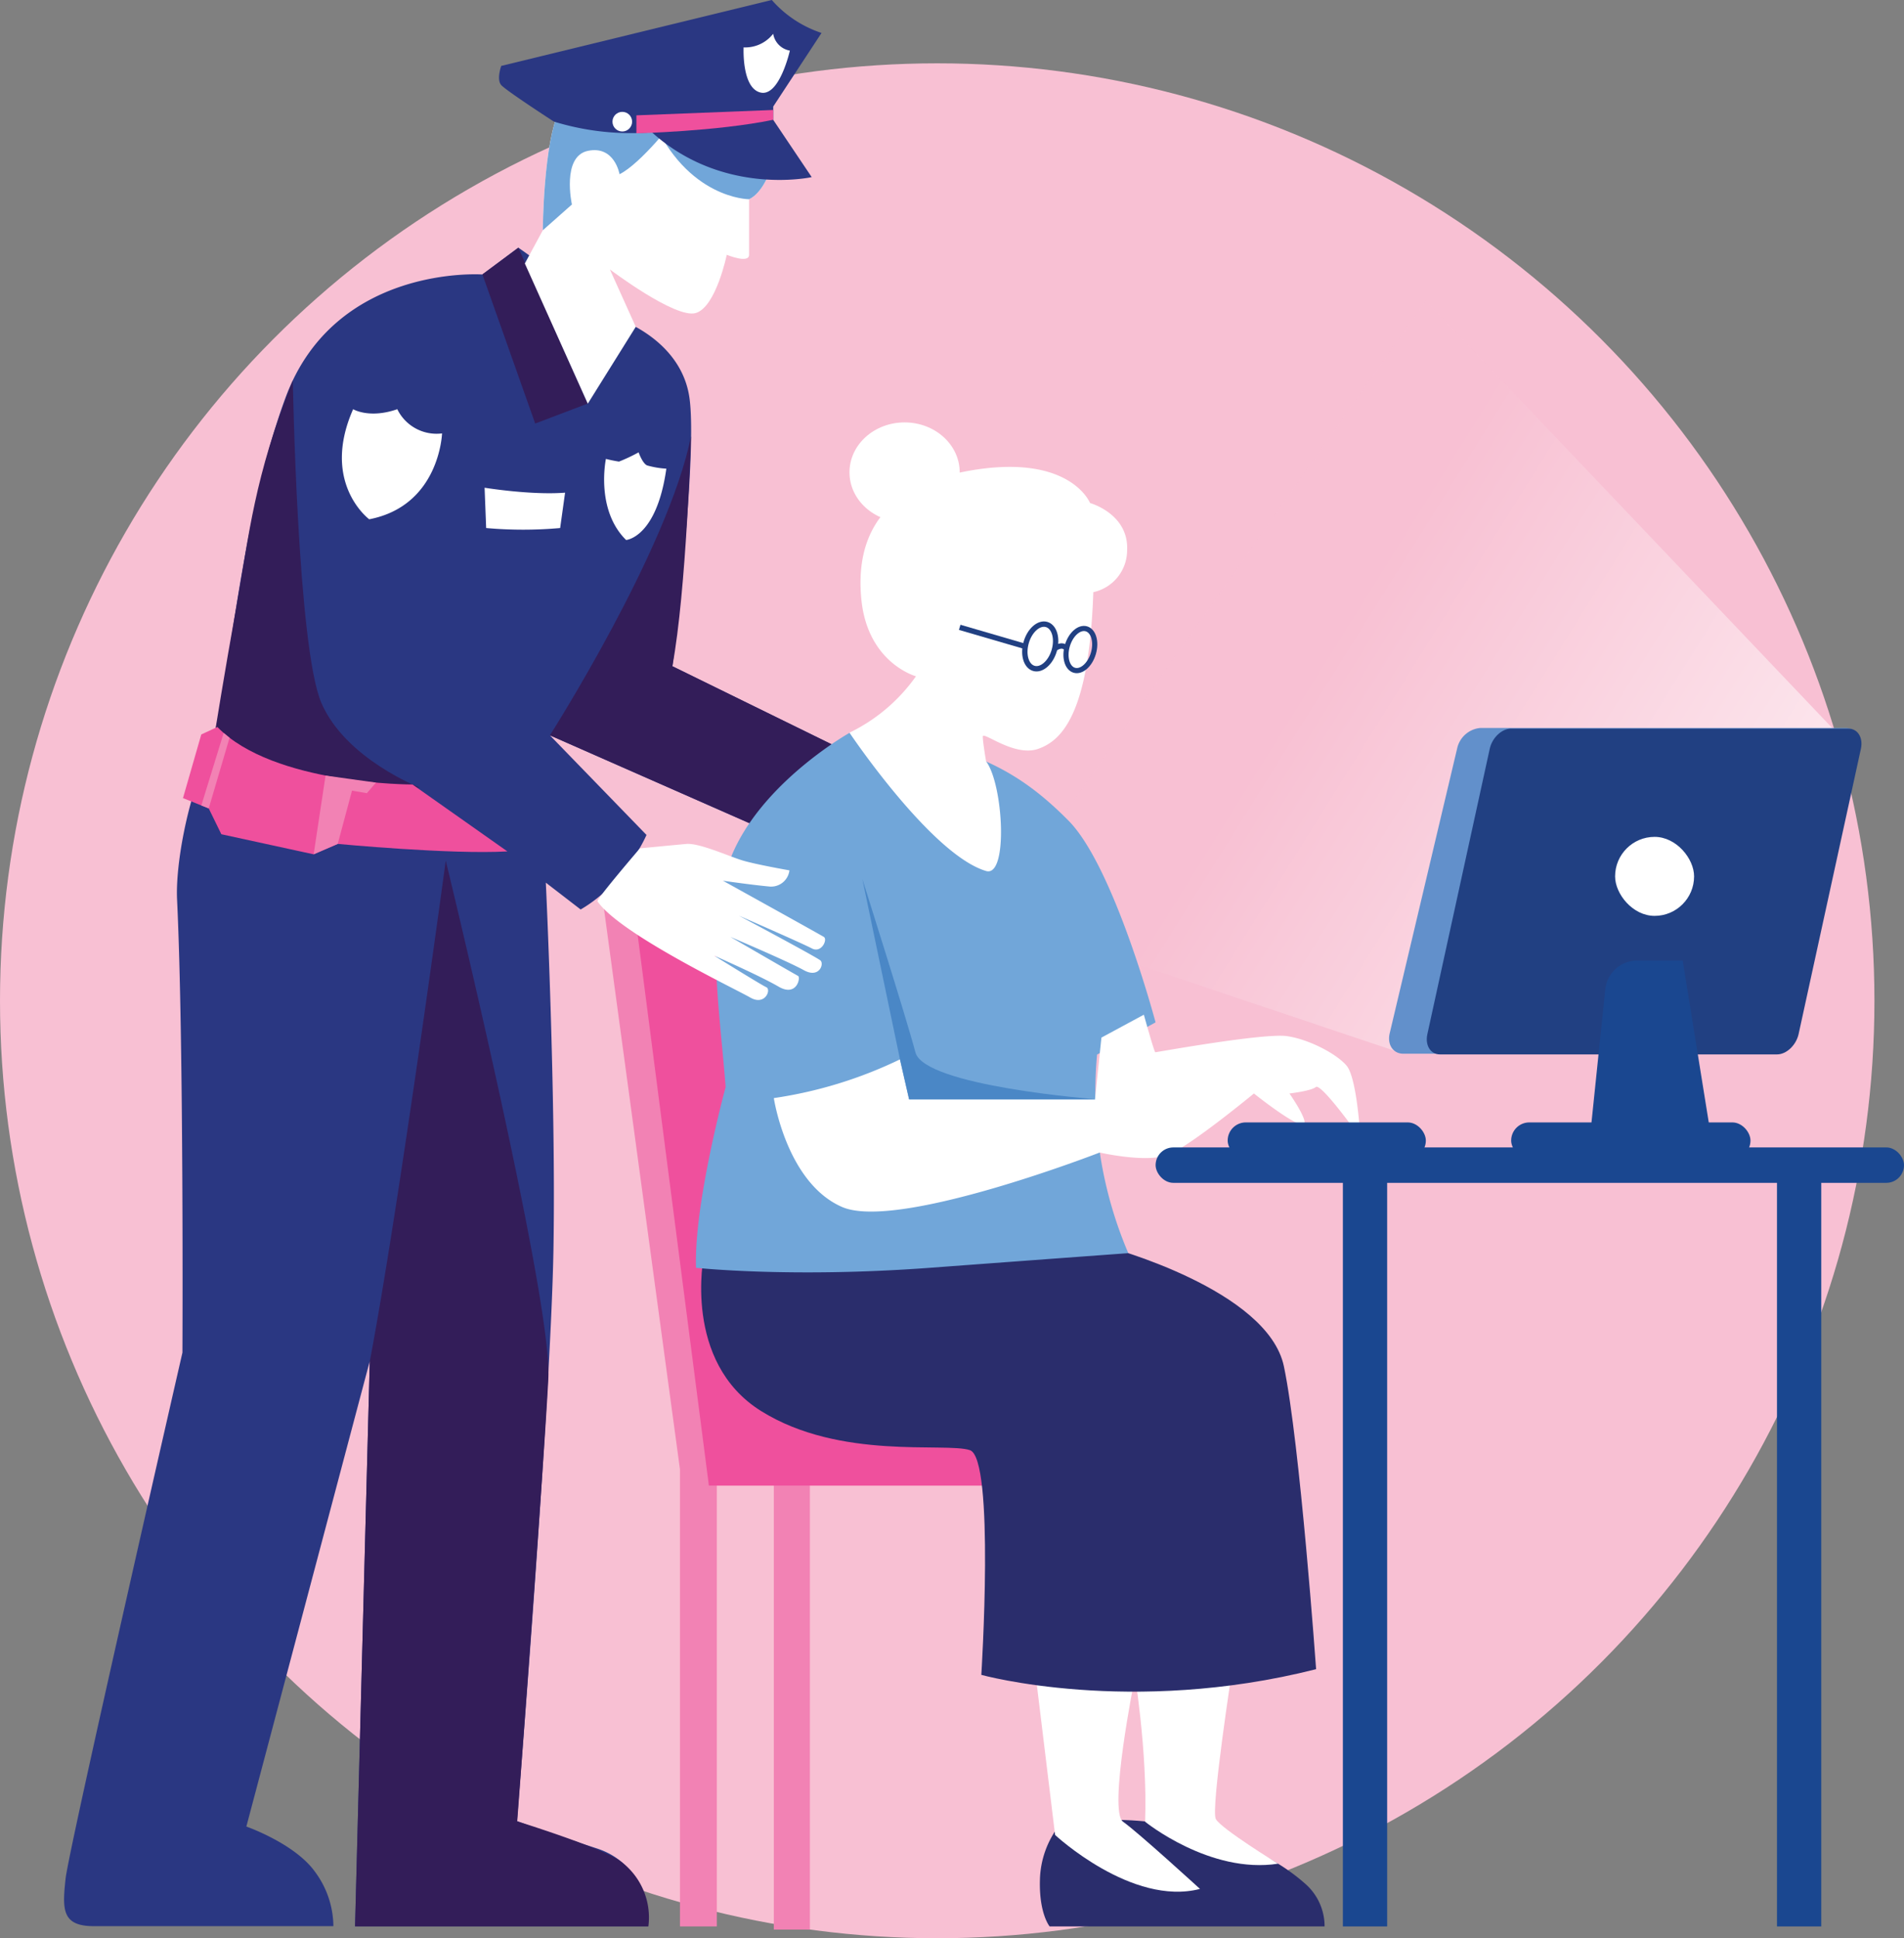 <svg xmlns="http://www.w3.org/2000/svg" xmlns:xlink="http://www.w3.org/1999/xlink" viewBox="0 0 354.83 361.12"><rect x="0" y="0" width="354.83" height="361.12" fill="#808080" stroke="none"/><defs><style>.cls-1{fill:#f8c0d3;}.cls-2{opacity:0.6;fill:url(#linear-gradient);}.cls-3{fill:#f282b4;}.cls-4{fill:#ef509d;}.cls-5{fill:#2a2d6c;}.cls-6{fill:#2a3782;}.cls-7{fill:#fff;}.cls-8{fill:#331d59;}.cls-9{fill:#71a6d9;}.cls-10,.cls-11{fill:none;stroke:#214082;stroke-miterlimit:10;}.cls-11{stroke-width:0.96px;}.cls-12{fill:#4a87c6;}.cls-13{fill:#1a4790;}.cls-14{fill:#6290cb;}.cls-15{fill:#214082;}</style><linearGradient id="linear-gradient" x1="222.06" y1="111.28" x2="321.21" y2="173.24" gradientUnits="userSpaceOnUse"><stop offset="0.23" stop-color="#f8c0d3"/><stop offset="1" stop-color="#fff"/></linearGradient></defs><g id="Layer_2" data-name="Layer 2"><g id="Layer_1-2" data-name="Layer 1"><circle class="cls-1" cx="174.66" cy="186.46" r="174.66"/><polygon class="cls-2" points="343.42 137.7 265.71 56.02 184.97 170.64 261.51 196.32 343.42 137.7"/><polygon class="cls-3" points="137.96 164.53 111.34 160.34 126.72 273.77 126.72 358.92 133.59 358.92 133.59 276.79 144.21 276.79 144.21 359.5 150.93 359.5 150.93 276.79 187.97 276.79 184.97 256.43 137.96 164.53"/><polygon class="cls-4" points="132.11 276.79 117.16 161.25 137.96 164.53 192.97 271.01 184.19 276.79 132.11 276.79"/><path class="cls-5" d="M197.42,340.07a17.24,17.24,0,0,0-3.62,10.21c-.17,6.26,1.81,8.64,1.81,8.64h51.24a10.53,10.53,0,0,0-3.46-7.82,35.72,35.72,0,0,0-9.09-5.92S217.19,336.11,197.42,340.07Z"/><path class="cls-6" d="M115.46,59.53s11.36,3.76,13,14.41-3.14,50.2-3.14,50.2l31.64,15.51-14.4,15L102.48,137l18,18.56s-3.75,8.92-12.27,13.89l-6.49-5s1.92,40.16,1.42,68.46-6.8,106.38-6.8,106.38,4.47,1.73,14.81,5.07,9.63,14.51,9.63,14.51H66.17l2.74-105.27-23,86.71s9,3.14,12.78,8.41a17.24,17.24,0,0,1,3.44,10.15H17.49c-6,0-5.88-3.15-5.27-8.83S34,252,34,252s.28-57.58-1-84.38c-.31-6.28,1.82-18.35,5.68-26.87S44,99.09,53.19,74.14s36.71-23,36.71-23l6.7-5Z"/><path class="cls-7" d="M112.92,85.5s-2,9.43,3.76,15.11c0,0,5.68-.41,7.5-13.29a16.5,16.5,0,0,1-3.6-.61c-.86-.4-1.57-2.43-1.57-2.43A31.72,31.72,0,0,1,115.36,86,24.77,24.77,0,0,1,112.92,85.5Z"/><path class="cls-7" d="M90.31,90.87s8.72,1.42,15,.92l-.92,6.59a77.6,77.6,0,0,1-13.79,0Z"/><path class="cls-8" d="M102.48,137s22.06-34.59,26.29-55.68c0,0-.84,28.7-3.47,42.8l31.64,15.51-14.4,15Z"/><path class="cls-8" d="M54.57,70.87s.85,49.62,5.31,60.06,18.36,15.82,18.36,15.82-26.09-.82-38.15-10.5c0,0,1.63-10.22,4-23.47S47.33,89,54.57,70.87Z"/><path class="cls-7" d="M193,312.06l3.63,29.82s14.33,13.34,27,10.05c0,0-11.54-10.55-14.34-12.52s2.14-26.53,2.14-26.53Z"/><path class="cls-7" d="M211.26,310.57s2.64,15.66,2.14,28.84c0,0,12.09,9.8,24.78,7.82,0,0-10.61-6.51-11.6-8.32s3.13-28.34,3.13-28.34Z"/><polygon class="cls-8" points="89.9 51.12 99.74 78.91 109.51 75.2 96.6 46.15 89.9 51.12"/><path class="cls-8" d="M83.07,160.34s-8.76,64.89-14.16,93.31L66.17,358.92h54.66a13,13,0,0,0-5.13-12.1c-3.23-2.49-19.31-7.48-19.31-7.48s5.07-67.71,5.8-82.61S83.07,160.34,83.07,160.34Z"/><path class="cls-7" d="M82.38,80.75s-.44,13.46-13.57,16c0,0-9.08-6.73-3-20.51,0,0,3,1.82,8.23,0A8.14,8.14,0,0,0,82.38,80.75Z"/><path class="cls-4" d="M34.1,148.7l4.8,1.92,2.35,4.81,17.2,3.74,4.49-1.94s21,2,31.62,1.4L76.87,146.16s-25.9.08-36.36-10.71l-3,1.39Z"/><polygon class="cls-3" points="58.45 159.17 60.67 144.5 70.06 145.81 68.37 147.78 65.6 147.31 62.94 157.23 58.45 159.17"/><polygon class="cls-3" points="38.9 150.62 42.78 137.45 41.68 136.56 37.52 150.07 38.9 150.62"/><path class="cls-5" d="M131.18,233.86s-4.06,19.87,10.68,29.05,34.18,5.77,38.88,7.27,2.14,41.87,2.14,41.87,27.78,7.7,62.39-1.06c0,0-3-42.09-6-56.41s-32.69-22.22-32.69-22.22Z"/><path class="cls-9" d="M135.23,202.53s-5.92,21.71-5.52,33.68c0,0,17.7,1.92,43.56,0s37-2.73,37-2.73a76.36,76.36,0,0,1-5.82-37l10.9-6s-7.7-29-16.24-37.6-18.38-15.13-40.81-16.33c0,0-14.53,8.15-20.94,20.68S134,186.38,135.23,202.53Z"/><path class="cls-7" d="M144.21,204.59s2.38,15.81,12.73,20.29,48-10.15,48-10.15,8.68,2,12.74.43,16-11.43,16-11.43,6.41,5.13,8.76,5.77-2.14-5.77-2.14-5.77,4.06-.47,4.92-1.2,6.62,7.18,6.62,7.18h1.5s-.64-9-2.35-11.11-6.84-4.91-11.11-5.55-24.36,3-24.57,3-2.14-7-2.14-7l-7.91,4.27-1.2,11.54H169.42l-1.71-7.48A80.85,80.85,0,0,1,144.21,204.59Z"/><path class="cls-7" d="M170.7,126a32.55,32.55,0,0,1-12.39,10.51s15.25,22.75,25.46,25.77c4.15,1.23,3.23-16.11,0-20.43,0,0-.62-3.55-.62-4.62s5.84,3.84,10.3,2.3,9.53-6.61,10.3-29.2a8,8,0,0,0,6.3-7.84c.31-6.77-6.91-8.77-6.91-8.77s-3.69-9.37-22.6-6-20.9,15.39-20,24.13C161.79,123.59,170.7,126,170.7,126Z"/><ellipse class="cls-7" cx="168.58" cy="88" rx="10.27" ry="9.3"/><ellipse class="cls-10" cx="193.87" cy="120.45" rx="4.26" ry="2.72" transform="translate(23.97 272.86) rotate(-73.75)"/><ellipse class="cls-11" cx="201.34" cy="121.02" rx="4.02" ry="2.53" transform="translate(28.81 280.45) rotate(-73.75)"/><line class="cls-10" x1="191.09" y1="120.45" x2="178.85" y2="116.88"/><path class="cls-10" d="M196.58,120.85s1.32-1.11,2.23,0"/><path class="cls-12" d="M167.71,197.32l-7-33.54s8.24,26,9.89,32.29,33.54,8.73,33.54,8.73H169.42Z"/><path class="cls-7" d="M119.25,158.06s6.18-.6,8.64-.82,8,2.34,10.58,3.1,8.65,1.82,8.65,1.82a3.44,3.44,0,0,1-3.85,3c-3.41-.32-8.54-1.07-8.54-1.07s18.05,10,18.8,10.47-.43,3.1-2.24,2.14-13.57-6.09-13.57-6.09,14.42,7.69,15.17,8.33-.22,3.42-3.1,1.81-13.67-6.19-13.67-6.19,12.07,7,12.6,7.26-.21,4-3.63,2-12-5.77-12-5.77,8.76,5.45,9.72,5.88-.22,3.53-3,1.92S115.51,174,111.35,167.93C111.1,167.57,119.25,158.06,119.25,158.06Z"/><rect class="cls-13" x="215.36" y="213.78" width="139.47" height="6.6" rx="3.3"/><rect class="cls-13" x="250.26" y="217.08" width="8.25" height="141.84"/><rect class="cls-13" x="331.16" y="217.08" width="8.25" height="141.84"/><rect class="cls-13" x="228.79" y="209.12" width="36.93" height="6.76" rx="3.38"/><rect class="cls-13" x="281.62" y="209.12" width="44.6" height="6.76" rx="3.38"/><path class="cls-14" d="M329.57,196.32H261.51c-1.88,0-3-1.68-2.54-3.74l12.6-53.2a4.86,4.86,0,0,1,4.31-3.75h68.06c1.88,0,3,1.69,2.54,3.75l-12.6,53.2A4.85,4.85,0,0,1,329.57,196.32Z"/><path class="cls-15" d="M331.17,196.45H268.34c-1.74,0-2.79-1.69-2.34-3.75l11.63-53.2c.45-2.06,2.24-3.75,4-3.75h62.84c1.73,0,2.78,1.69,2.33,3.75l-11.62,53.2C334.7,194.76,332.91,196.45,331.17,196.45Z"/><rect class="cls-7" x="300.99" y="155.92" width="14.72" height="14.72" rx="7.36"/><path class="cls-13" d="M296.42,210.77l2.73-26.39a6,6,0,0,1,6-5.42h8.44l5.12,31.81Z"/><path class="cls-7" d="M143.35,32.25S142,36,139.6,37.12V47.47c0,1.72-4.16,0-4.16,0s-2,9.73-5.78,10.85-16-8.12-16-8.12l4.82,10.69-8.94,14.32L97.81,49.09l3.35-6.19s.1-16.43,3.14-22.41S143.35,32.25,143.35,32.25Z"/><path class="cls-9" d="M101.16,42.9s.1-16.43,3.14-22.41,39.05,11.76,39.05,11.76S142,36,139.6,37.12c0,0-11.57,0-18.16-15.31l4.47.3s-6.39,8.32-10.45,10.35c0,0-.91-5.38-5.88-4.36s-3,10-3,10Z"/><path class="cls-6" d="M93.41,12.28,143.83,0a21.17,21.17,0,0,0,9.27,6.14l-9,13.71v2.48L151.27,33s-16.45,3.66-29.78-8.35a49,49,0,0,1-18.28-2s-8.88-5.75-9.8-6.8S93.41,12.28,93.41,12.28Z"/><circle class="cls-7" cx="115.97" cy="22.67" r="1.83"/><path class="cls-4" d="M144.09,20.49l-25.49,1v3.35s15-.35,25.49-2.52Z"/><path class="cls-7" d="M138.58,8.83s-.38,7.58,3.15,8.41,5.47-7.81,5.47-7.81a3.81,3.81,0,0,1-3.11-3.14A6.6,6.6,0,0,1,138.58,8.83Z"/></g></g></svg>